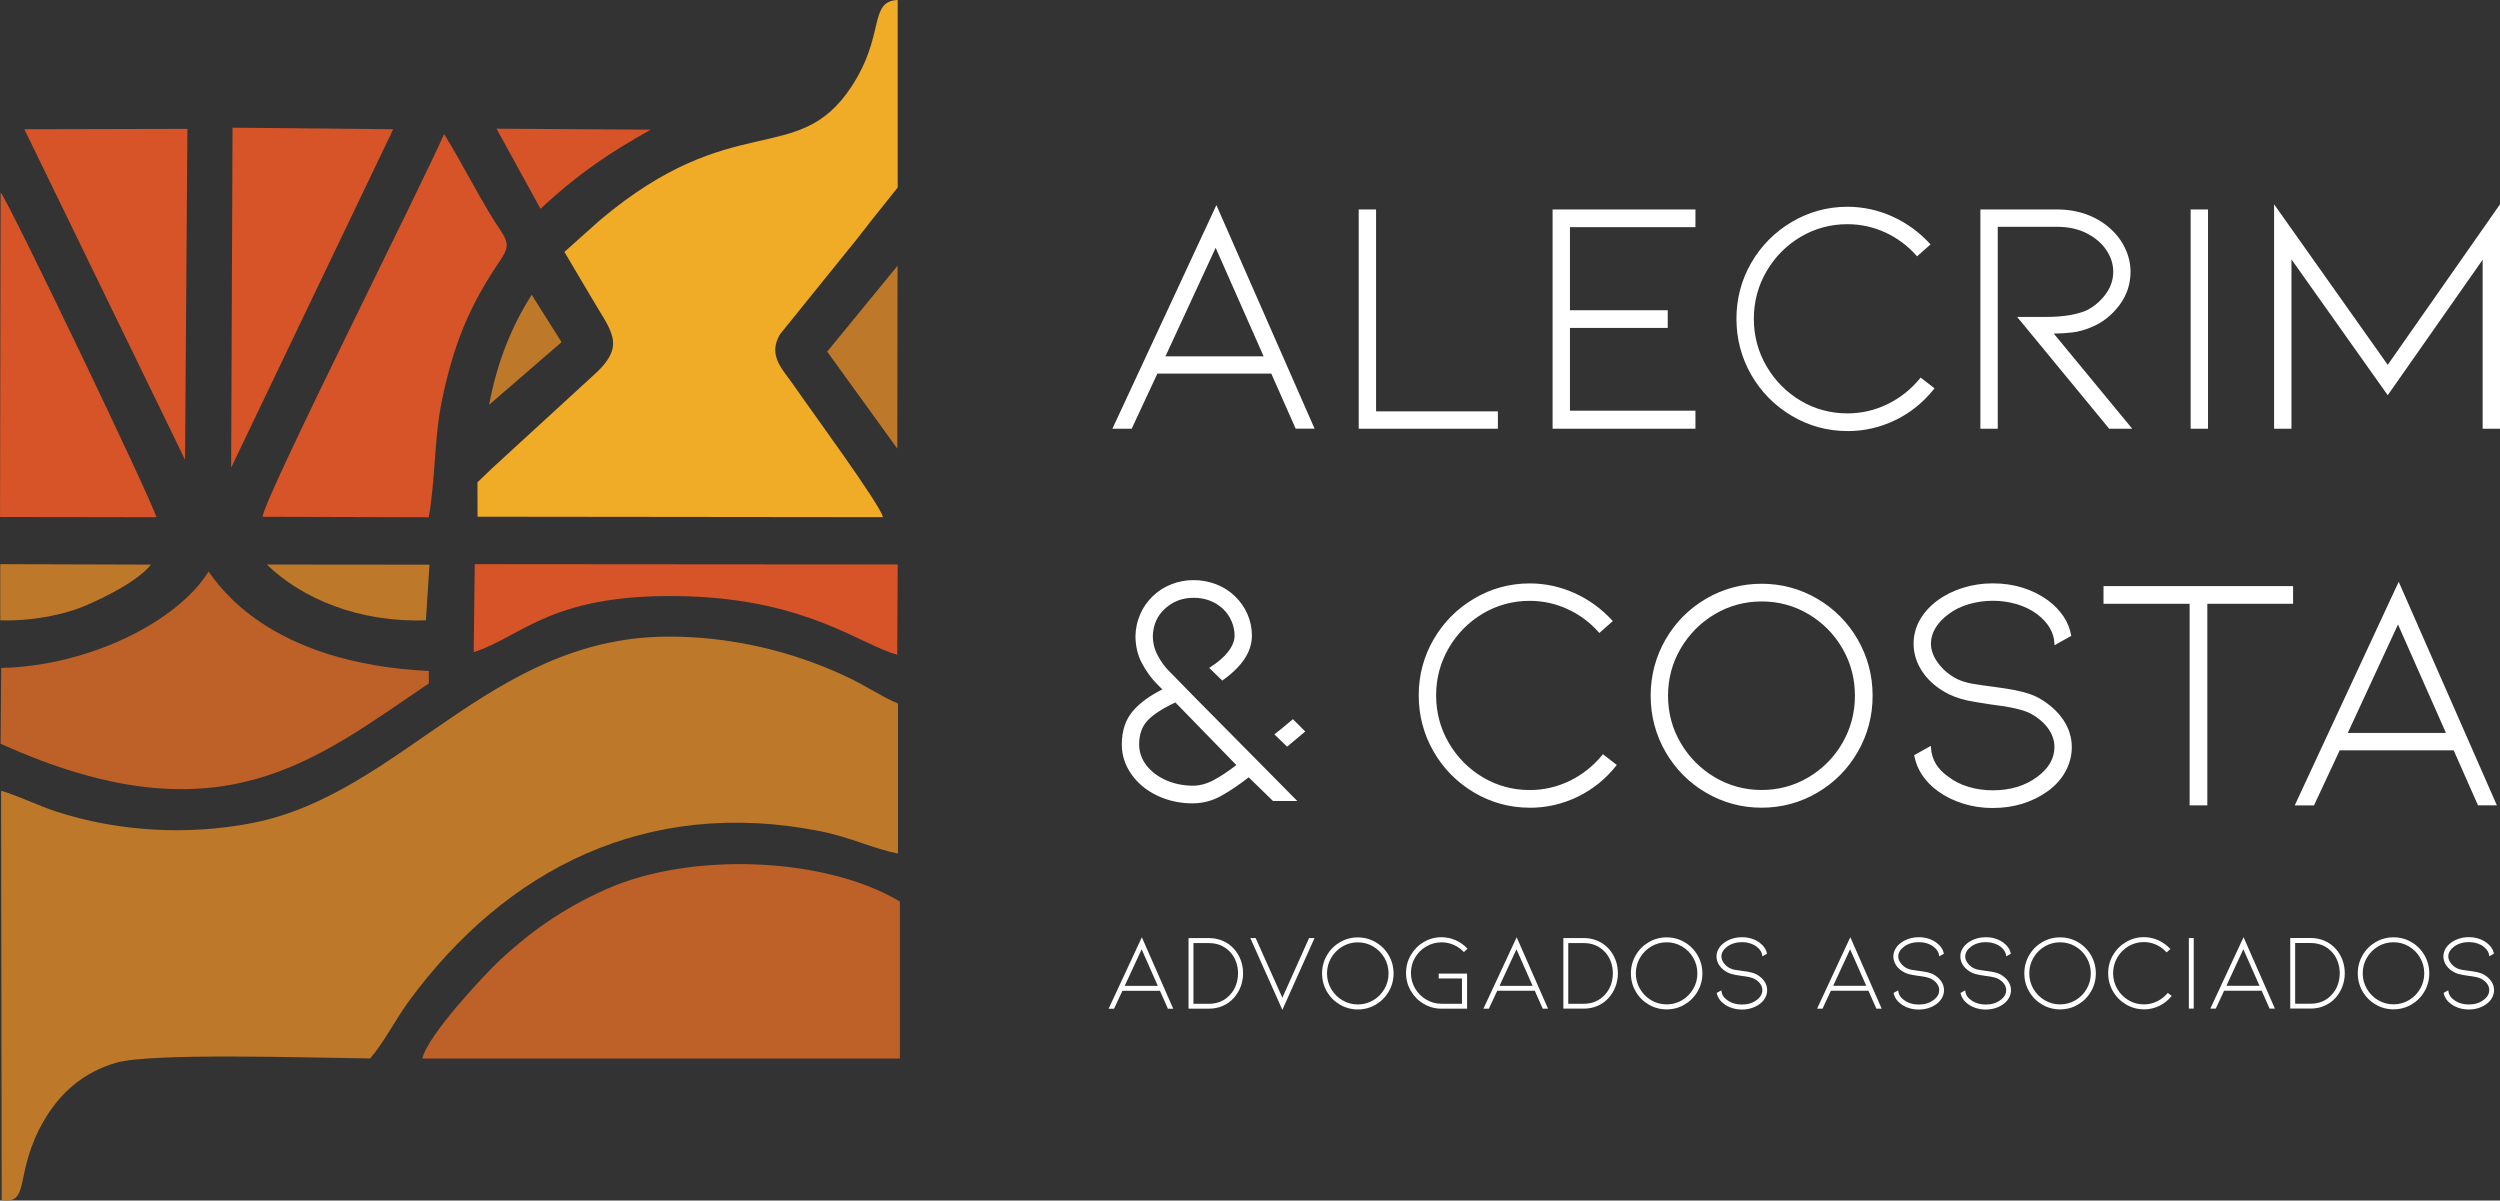 <svg xmlns="http://www.w3.org/2000/svg" id="Camada_2" data-name="Camada 2" viewBox="0 0 845.49 406.02"><rect x="0" y="0" width="845.49" height="406.02" fill="#333333" stroke="none"/><defs><style>      .cls-1, .cls-2 {        fill: #fff;      }      .cls-3 {        fill: #d65427;      }      .cls-3, .cls-4, .cls-5, .cls-6, .cls-2 {        fill-rule: evenodd;      }      .cls-4 {        fill: #bd6128;      }      .cls-5 {        fill: #bd782a;      }      .cls-6 {        fill: #f0ab27;      }    </style></defs><g id="Camada_1-2" data-name="Camada 1"><g><path class="cls-5" d="m.37,267.46l.2,138.42c9.99,1.53,3.9-9.26,14.5-27.24,5.18-8.79,12.95-16.05,24.45-19.29,11.9-3.29,63.85-1.67,85.64-1.38,4.37-4.9,8.75-13.39,12.96-19.15,33.03-45.17,80.8-69.22,139.08-57.75,10.31,2.03,18.09,5.96,26.49,7.6v-50.74c-5.36-2.25-10.2-5.6-16.38-8.59-18.92-9.15-40.86-14.31-62.5-14.03-59.33.78-89.44,53.17-139.36,63.01-21.84,4.3-45.61,2.95-66.58-3.9-6.05-1.98-13.47-5.63-18.5-6.97Z"></path><path class="cls-6" d="m161.5,174.75l137.11.15c-.81-4.15-24.89-36.88-30.17-44.59-3.63-5.29-8.99-10.03-4.61-17.3l22.59-27.98c4.66-5.63,7.09-9.09,10.93-13.77l6.24-7.84V0c-9.94.45-4.12,11.83-15.65,29.33-18.22,27.66-39.77,6.95-85.08,45.16l-11.98,10.7,8.46,14.31c7.24,12.65,13.11,17.03,1.13,27.64l-33.98,31.16-5.02,4.82.04,11.62Z"></path><path class="cls-4" d="m304.34,304.87c-25.52-15.16-70.59-16.77-98.94-4.31-15.15,6.66-26.53,15-36.41,24.21-4.93,4.6-24.42,25.39-26.16,33.22h161.51v-53.12Z"></path><path class="cls-4" d="m.41,225.9l-.21,25.63c74.16,33.47,106.25,5.58,144.83-20.4v-4.2c-54.63-2.67-71.19-29.33-74.5-33.62-10.46,16.85-40.26,31.89-70.12,32.59Z"></path><path class="cls-3" d="m88.79,174.77l56.21.16c2.3-12.89,1.81-26.68,4.43-39.35,3.95-19.1,9.26-32.13,19.81-47.61,4.1-6.02,1.74-7.05-2.63-14.16-5.8-9.44-10.58-19.04-16.42-28.48-7.64,17.54-60.5,122.32-61.39,129.42Z"></path><polygon class="cls-3" points="78.17 158.16 132.98 43.71 78.64 43.18 78.17 158.16"></polygon><polygon class="cls-3" points="62.58 155.49 63.38 43.58 8.24 43.71 62.58 155.49"></polygon><path class="cls-3" d="m0,174.84l52.87.08c-.63-3.9-49.81-106.59-52.66-109.85l-.2,109.77Z"></path><path class="cls-3" d="m160.21,220.56c16.61-5.31,26.35-20.36,72.46-18.88,40.65,1.3,58.53,16.49,70.77,19.72l.16-30.5-143.04-.11-.36,29.78Z"></path><polygon class="cls-5" points="279.75 118.92 303.47 151.72 303.54 89.89 279.75 118.92"></polygon><path class="cls-5" d="m144.03,209.78l1.23-18.81-55.03-.05c11.85,11.51,31.22,19.7,53.81,18.86Z"></path><path class="cls-5" d="m.1,209.79c10.63.33,21.66-1.81,29.56-5.29,6.92-3.04,17.12-8.18,21.4-13.55l-50.97-.16v19Z"></path><path class="cls-3" d="m182.8,70.62c13.46-12.52,23.63-19.05,37.25-26.77l-52.13-.33,14.88,27.1Z"></path><path class="cls-5" d="m165.42,136.9l24.5-21.19-10.1-16.01c-6.7,10.47-11.7,22.67-14.4,37.2Z"></path></g><g><path class="cls-2" d="m379.6,335.08l-2.83,6.06h-1.84l11.24-24.16,10.61,24.16h-1.8l-2.68-6.06h-12.7Zm6.5-14.03l-5.73,12.37h11.2l-5.47-12.37h0Zm22.73,20.08c1.69,0,3.26-.31,4.7-.94,1.44-.62,2.69-1.52,3.75-2.7,1-1.13,1.77-2.4,2.31-3.82.54-1.42.81-2.93.81-4.52s-.27-3.1-.81-4.52c-.54-1.42-1.31-2.68-2.31-3.78-1.05-1.15-2.3-2.04-3.75-2.66-1.44-.62-3.01-.94-4.7-.94h-6.87v23.87h6.87Zm-5.21-22.18h5.21c2.94,0,5.35,1.02,7.23,3.05.86.93,1.51,2.01,1.96,3.25.45,1.24.68,2.54.68,3.91s-.23,2.71-.68,3.95c-.45,1.24-1.11,2.32-1.96,3.25-1.86,2.08-4.27,3.12-7.23,3.12h-5.21v-20.52h0Zm30.07,18.47l9.03-20.16h1.84l-10.87,24.27-10.83-24.27h1.8l9.03,20.16h0Zm25.52,3.97c2.18,0,4.2-.54,6.06-1.63,1.86-1.09,3.33-2.57,4.41-4.44,1.08-1.87,1.62-3.91,1.62-6.11s-.54-4.24-1.62-6.11c-1.08-1.87-2.55-3.35-4.41-4.44-1.86-1.09-3.88-1.63-6.06-1.63s-4.2.54-6.06,1.63c-1.86,1.09-3.33,2.57-4.41,4.44-1.08,1.87-1.62,3.91-1.62,6.11s.54,4.24,1.62,6.11c1.08,1.87,2.55,3.35,4.41,4.44,1.86,1.09,3.88,1.63,6.06,1.63h0Zm0-22.69c1.88,0,3.62.47,5.21,1.41,1.59.94,2.85,2.22,3.78,3.82.93,1.6,1.4,3.36,1.4,5.27s-.46,3.67-1.4,5.27c-.93,1.6-2.19,2.88-3.78,3.82-1.59.94-3.33,1.41-5.21,1.41s-3.62-.47-5.21-1.41c-1.59-.94-2.86-2.22-3.8-3.82-.94-1.6-1.41-3.36-1.41-5.27s.47-3.67,1.41-5.27c.94-1.6,2.21-2.88,3.8-3.82,1.59-.94,3.33-1.41,5.21-1.41h0Zm36.94,10.57h-9.58v1.65h7.86v8.55h-6.9c-1.86,0-3.59-.47-5.18-1.41s-2.85-2.21-3.78-3.8c-.93-1.59-1.4-3.33-1.4-5.21s.46-3.62,1.4-5.2c.93-1.58,2.19-2.83,3.78-3.76,1.59-.93,3.32-1.4,5.18-1.4,1.42,0,2.79.29,4.11.86,1.32.58,2.47,1.39,3.45,2.44l1.21-1.14c-1.13-1.22-2.45-2.18-3.98-2.86s-3.13-1.03-4.79-1.03c-2.18,0-4.19.54-6.02,1.63-1.84,1.09-3.29,2.56-4.37,4.41-1.08,1.85-1.62,3.86-1.62,6.04s.54,4.23,1.62,6.08c1.08,1.85,2.53,3.31,4.37,4.39,1.84,1.08,3.84,1.62,6.02,1.62h8.63v-11.86h0Zm10.21,5.8l-2.83,6.06h-1.84l11.24-24.16,10.61,24.16h-1.8l-2.68-6.06h-12.7Zm6.5-14.03l-5.73,12.37h11.2l-5.47-12.37h0Zm22.73,20.08c1.69,0,3.26-.31,4.7-.94,1.44-.62,2.69-1.52,3.75-2.7,1-1.13,1.77-2.4,2.31-3.82.54-1.42.81-2.93.81-4.52s-.27-3.1-.81-4.52c-.54-1.42-1.31-2.68-2.31-3.78-1.05-1.15-2.3-2.04-3.75-2.66-1.44-.62-3.01-.94-4.7-.94h-6.87v23.87h6.87Zm-5.21-22.18h5.21c2.94,0,5.35,1.02,7.23,3.05.86.93,1.51,2.01,1.96,3.25.45,1.24.68,2.54.68,3.91s-.23,2.71-.68,3.95c-.45,1.24-1.11,2.32-1.96,3.25-1.86,2.08-4.27,3.12-7.23,3.12h-5.21v-20.52h0Zm33.27,22.43c2.18,0,4.2-.54,6.06-1.63,1.86-1.09,3.33-2.57,4.41-4.44,1.08-1.87,1.62-3.91,1.62-6.11s-.54-4.24-1.62-6.11c-1.08-1.87-2.55-3.35-4.41-4.44-1.86-1.09-3.88-1.63-6.06-1.63s-4.2.54-6.06,1.63c-1.86,1.09-3.33,2.57-4.41,4.44-1.08,1.87-1.62,3.91-1.62,6.11s.54,4.24,1.62,6.11c1.08,1.87,2.55,3.35,4.41,4.44,1.86,1.09,3.88,1.63,6.06,1.63h0Zm0-22.69c1.88,0,3.62.47,5.21,1.41,1.59.94,2.85,2.22,3.78,3.82.93,1.6,1.4,3.36,1.4,5.27s-.46,3.67-1.4,5.27c-.93,1.6-2.19,2.88-3.78,3.82-1.59.94-3.33,1.41-5.21,1.41s-3.62-.47-5.21-1.41c-1.59-.94-2.86-2.22-3.8-3.82-.94-1.6-1.41-3.36-1.41-5.27s.47-3.67,1.41-5.27c.94-1.6,2.21-2.88,3.8-3.82,1.59-.94,3.33-1.41,5.21-1.41h0Zm30.44,10.87c1.13.64,2,1.41,2.62,2.33.62.92.94,1.9.94,2.96,0,.91-.22,1.77-.66,2.59-.44.82-1.08,1.54-1.91,2.15-1.71,1.22-3.71,1.84-5.98,1.84-1.13,0-2.2-.16-3.23-.48-1.03-.32-1.95-.77-2.75-1.36-1.39-1.03-2.24-2.29-2.53-3.78l1.58-.88c.07,1.35.73,2.45,1.98,3.3.64.49,1.38.86,2.24,1.12.86.26,1.76.39,2.72.39,1.96,0,3.61-.5,4.96-1.51,1.3-.95,1.95-2.08,1.95-3.38,0-.76-.24-1.47-.72-2.13-.48-.66-1.14-1.22-2-1.69-.81-.42-2.25-.75-4.33-.99-.17-.02-.79-.12-1.85-.29-1.06-.17-1.98-.44-2.74-.81-1.2-.59-2.14-1.36-2.83-2.33-.69-.97-1.03-2.01-1.03-3.14,0-.91.23-1.76.68-2.55.45-.8,1.1-1.5,1.93-2.11.81-.59,1.73-1.04,2.75-1.36,1.03-.32,2.11-.48,3.23-.48,2.28,0,4.27.61,5.98,1.84,1.42,1.08,2.25,2.33,2.5,3.75l-1.58.88c-.02-.61-.2-1.2-.53-1.76-.33-.56-.8-1.08-1.41-1.54-.66-.49-1.42-.86-2.28-1.12-.86-.26-1.75-.39-2.68-.39s-1.83.13-2.7.39c-.87.26-1.62.63-2.26,1.12-.64.47-1.13.99-1.47,1.56-.34.58-.51,1.17-.51,1.78,0,.76.28,1.51.84,2.26.56.75,1.26,1.33,2.09,1.74.51.24,1.08.42,1.71.53.62.11,1.43.23,2.4.35.17.02.6.09,1.29.18.69.1,1.35.23,1.98.4.64.17,1.17.38,1.62.62h0Zm25.11,5.51l-2.83,6.06h-1.84l11.24-24.16,10.61,24.16h-1.8l-2.68-6.06h-12.7Zm6.5-14.03l-5.73,12.37h11.2l-5.47-12.37h0Zm28.2,8.52c1.13.64,2,1.41,2.62,2.33.62.92.94,1.9.94,2.96,0,.91-.22,1.77-.66,2.59-.44.82-1.08,1.54-1.91,2.15-1.71,1.22-3.71,1.84-5.98,1.84-1.13,0-2.2-.16-3.23-.48-1.03-.32-1.95-.77-2.75-1.36-1.39-1.03-2.24-2.29-2.53-3.78l1.58-.88c.07,1.35.73,2.45,1.98,3.3.64.49,1.38.86,2.24,1.12.86.26,1.76.39,2.72.39,1.96,0,3.61-.5,4.96-1.51,1.3-.95,1.95-2.08,1.95-3.38,0-.76-.24-1.47-.72-2.13-.48-.66-1.14-1.22-2-1.69-.81-.42-2.25-.75-4.33-.99-.17-.02-.79-.12-1.85-.29-1.06-.17-1.98-.44-2.74-.81-1.2-.59-2.14-1.36-2.83-2.33-.69-.97-1.03-2.01-1.03-3.14,0-.91.23-1.76.68-2.55.45-.8,1.1-1.5,1.93-2.11.81-.59,1.73-1.04,2.75-1.36,1.03-.32,2.11-.48,3.23-.48,2.28,0,4.27.61,5.98,1.84,1.42,1.08,2.25,2.33,2.5,3.75l-1.58.88c-.02-.61-.2-1.2-.53-1.76-.33-.56-.8-1.08-1.41-1.54-.66-.49-1.42-.86-2.28-1.12-.86-.26-1.75-.39-2.68-.39s-1.83.13-2.7.39c-.87.26-1.62.63-2.26,1.12-.64.47-1.13.99-1.47,1.56-.34.58-.51,1.17-.51,1.78,0,.76.28,1.51.84,2.26.56.75,1.26,1.33,2.09,1.74.51.24,1.08.42,1.71.53.62.11,1.43.23,2.4.35.17.02.6.09,1.29.18.69.1,1.35.23,1.98.4.64.17,1.17.38,1.62.62h0Zm22.65,0c1.13.64,2,1.41,2.62,2.33.62.92.94,1.9.94,2.96,0,.91-.22,1.77-.66,2.59-.44.82-1.08,1.54-1.91,2.15-1.71,1.22-3.71,1.84-5.98,1.84-1.13,0-2.2-.16-3.23-.48-1.03-.32-1.95-.77-2.75-1.36-1.39-1.03-2.24-2.29-2.53-3.78l1.58-.88c.07,1.35.73,2.45,1.98,3.3.64.49,1.38.86,2.24,1.12.86.26,1.76.39,2.72.39,1.96,0,3.61-.5,4.96-1.51,1.3-.95,1.95-2.08,1.95-3.38,0-.76-.24-1.47-.72-2.13-.48-.66-1.14-1.22-2-1.69-.81-.42-2.25-.75-4.33-.99-.17-.02-.79-.12-1.85-.29-1.06-.17-1.98-.44-2.74-.81-1.2-.59-2.14-1.36-2.83-2.33-.69-.97-1.03-2.01-1.03-3.14,0-.91.23-1.76.68-2.55.45-.8,1.1-1.5,1.93-2.11.81-.59,1.73-1.04,2.75-1.36,1.03-.32,2.11-.48,3.23-.48,2.28,0,4.27.61,5.98,1.84,1.42,1.08,2.25,2.33,2.5,3.75l-1.58.88c-.02-.61-.2-1.2-.53-1.76-.33-.56-.8-1.08-1.41-1.54-.66-.49-1.42-.86-2.28-1.12-.86-.26-1.75-.39-2.68-.39s-1.83.13-2.7.39c-.87.26-1.62.63-2.26,1.12-.64.47-1.13.99-1.47,1.56-.34.58-.51,1.17-.51,1.78,0,.76.28,1.51.84,2.26.56.75,1.26,1.33,2.09,1.74.51.24,1.08.42,1.71.53.62.11,1.43.23,2.4.35.17.02.6.09,1.29.18.69.1,1.35.23,1.98.4.64.17,1.17.38,1.62.62h0Zm20.16,11.82c2.18,0,4.2-.54,6.06-1.63,1.86-1.09,3.33-2.57,4.41-4.44,1.08-1.87,1.62-3.91,1.62-6.11s-.54-4.24-1.62-6.11-2.55-3.35-4.41-4.44c-1.86-1.09-3.88-1.63-6.06-1.63s-4.2.54-6.06,1.63c-1.86,1.09-3.33,2.57-4.41,4.44-1.08,1.87-1.62,3.91-1.62,6.11s.54,4.24,1.62,6.11c1.08,1.87,2.55,3.35,4.41,4.44,1.86,1.09,3.88,1.63,6.06,1.63h0Zm0-22.69c1.88,0,3.62.47,5.21,1.41,1.59.94,2.85,2.22,3.78,3.82.93,1.6,1.4,3.36,1.4,5.27s-.46,3.67-1.4,5.27c-.93,1.6-2.19,2.88-3.78,3.82-1.59.94-3.33,1.41-5.21,1.41s-3.62-.47-5.21-1.41c-1.59-.94-2.86-2.22-3.8-3.82-.94-1.6-1.41-3.36-1.41-5.27s.47-3.67,1.41-5.27c.94-1.6,2.21-2.88,3.8-3.82,1.59-.94,3.33-1.41,5.21-1.41h0Zm28.35,22.69c1.84,0,3.57-.4,5.21-1.19,1.64-.8,3.03-1.92,4.19-3.36l-1.32-1.03c-1,1.22-2.21,2.18-3.62,2.86-1.41.69-2.89,1.03-4.46,1.03-1.88,0-3.62-.47-5.21-1.41-1.59-.94-2.86-2.22-3.8-3.84-.94-1.62-1.41-3.38-1.41-5.29s.47-3.67,1.41-5.29c.94-1.62,2.21-2.89,3.8-3.84,1.59-.94,3.33-1.41,5.21-1.41,1.47,0,2.87.31,4.2.92,1.33.61,2.49,1.47,3.47,2.57l1.29-1.14c-1.17-1.27-2.54-2.26-4.09-2.96-1.55-.7-3.18-1.05-4.87-1.05-2.18,0-4.2.55-6.06,1.65-1.86,1.1-3.33,2.58-4.41,4.44-1.08,1.86-1.62,3.89-1.62,6.1s.54,4.24,1.62,6.11c1.08,1.87,2.55,3.36,4.41,4.46,1.86,1.1,3.88,1.65,6.06,1.65h0Zm16.85-.26v-23.87h-1.65v23.87h1.65Zm10.28-6.06l-2.83,6.06h-1.84l11.24-24.16,10.61,24.16h-1.8l-2.68-6.06h-12.7Zm6.5-14.03l-5.73,12.37h11.2l-5.47-12.37h0Zm22.73,20.08c1.69,0,3.26-.31,4.7-.94,1.44-.62,2.69-1.52,3.75-2.7,1-1.13,1.77-2.4,2.31-3.82.54-1.42.81-2.93.81-4.52s-.27-3.1-.81-4.52c-.54-1.42-1.31-2.68-2.31-3.78-1.05-1.15-2.3-2.04-3.75-2.66-1.44-.62-3.01-.94-4.7-.94h-6.87v23.87h6.87Zm-5.21-22.18h5.21c2.94,0,5.35,1.02,7.23,3.05.86.93,1.51,2.01,1.96,3.25.45,1.24.68,2.54.68,3.91s-.23,2.71-.68,3.95c-.45,1.24-1.11,2.32-1.96,3.25-1.86,2.08-4.27,3.12-7.23,3.12h-5.21v-20.52h0Zm33.27,22.43c2.18,0,4.2-.54,6.06-1.63,1.86-1.09,3.33-2.57,4.41-4.44,1.08-1.87,1.62-3.91,1.62-6.11s-.54-4.24-1.62-6.11c-1.08-1.87-2.55-3.35-4.41-4.44-1.86-1.09-3.88-1.63-6.06-1.63s-4.2.54-6.06,1.63c-1.86,1.09-3.33,2.57-4.41,4.44-1.08,1.87-1.62,3.91-1.62,6.11s.54,4.24,1.62,6.11c1.08,1.87,2.55,3.35,4.41,4.44,1.86,1.09,3.88,1.63,6.06,1.63h0Zm0-22.69c1.88,0,3.62.47,5.21,1.41,1.59.94,2.85,2.22,3.78,3.82.93,1.6,1.4,3.36,1.4,5.27s-.46,3.67-1.4,5.27c-.93,1.6-2.19,2.88-3.78,3.82-1.59.94-3.33,1.41-5.21,1.41s-3.62-.47-5.21-1.41c-1.59-.94-2.86-2.22-3.8-3.82-.94-1.6-1.41-3.36-1.41-5.27s.47-3.67,1.41-5.27c.94-1.6,2.21-2.88,3.8-3.82,1.59-.94,3.33-1.41,5.21-1.41h0Zm30.44,10.87c1.13.64,2,1.41,2.62,2.33.62.92.94,1.9.94,2.96,0,.91-.22,1.77-.66,2.59-.44.82-1.08,1.54-1.91,2.15-1.71,1.22-3.71,1.84-5.98,1.84-1.13,0-2.2-.16-3.23-.48-1.03-.32-1.95-.77-2.75-1.36-1.39-1.03-2.24-2.29-2.53-3.78l1.58-.88c.07,1.35.73,2.45,1.98,3.3.64.49,1.38.86,2.24,1.12.86.26,1.76.39,2.72.39,1.96,0,3.61-.5,4.96-1.51,1.3-.95,1.95-2.08,1.95-3.38,0-.76-.24-1.47-.72-2.13-.48-.66-1.14-1.22-2-1.69-.81-.42-2.25-.75-4.33-.99-.17-.02-.79-.12-1.85-.29-1.06-.17-1.98-.44-2.74-.81-1.2-.59-2.14-1.36-2.83-2.33-.69-.97-1.03-2.01-1.03-3.14,0-.91.23-1.76.68-2.55.45-.8,1.1-1.5,1.93-2.11.81-.59,1.73-1.04,2.75-1.36,1.03-.32,2.11-.48,3.23-.48,2.28,0,4.27.61,5.98,1.84,1.42,1.08,2.25,2.33,2.5,3.75l-1.58.88c-.02-.61-.2-1.2-.53-1.76-.33-.56-.8-1.08-1.41-1.54-.66-.49-1.42-.86-2.28-1.12-.86-.26-1.75-.39-2.68-.39s-1.83.13-2.7.39c-.87.26-1.62.63-2.26,1.12-.64.47-1.13.99-1.47,1.56-.34.58-.51,1.17-.51,1.78,0,.76.28,1.51.84,2.26.56.75,1.26,1.33,2.09,1.74.51.24,1.08.42,1.71.53.62.11,1.43.23,2.4.35.17.02.6.09,1.29.18.69.1,1.35.23,1.98.4.64.17,1.17.38,1.62.62Z"></path><path class="cls-1" d="m411.73,70.17l-.35-.8-34.91,75.06-.26.56h6.52l8.69-18.63h38.53l8.14,18.39.11.23h6.39l-32.87-74.82Zm-17.57,50.33l16.97-36.69,16.22,36.69h-33.2Z"></path><g><path class="cls-1" d="m459.9,144.59v-73.36h5.08v68.28h41.2v5.08h-46.27Z"></path><path class="cls-1" d="m506.57,144.99h-47.06v-74.15h5.87v68.28h41.2v5.87Zm-46.27-.79h45.48v-4.29h-41.2v-68.28h-4.29v72.57Z"></path></g><g><path class="cls-1" d="m525.48,144.59v-73.36h47.52v5.19h-42.44v28.89h33.07v5.19h-33.07v28.78h42.44v5.31h-47.52Z"></path><path class="cls-1" d="m573.39,144.99h-48.31v-74.15h48.31v5.98h-42.44v28.1h33.07v5.98h-33.07v27.99h42.44v6.1Zm-47.52-.79h46.72v-4.51h-42.44v-29.57h33.07v-4.4h-33.07v-29.68h42.44v-4.4h-46.72v72.57Z"></path></g><g><path class="cls-1" d="m624.79,145.39c-6.7,0-12.9-1.69-18.62-5.08-5.72-3.39-10.23-7.96-13.54-13.71-3.31-5.76-4.97-12.02-4.97-18.79s1.66-13.02,4.97-18.74c3.31-5.72,7.82-10.27,13.54-13.66,5.72-3.39,11.93-5.08,18.62-5.08,5.19,0,10.18,1.07,14.95,3.22,4.78,2.14,8.97,5.17,12.59,9.09l-3.95,3.5c-3.01-3.38-6.56-6.02-10.66-7.9-4.1-1.88-8.41-2.82-12.92-2.82-5.79,0-11.14,1.45-16.03,4.34-4.89,2.9-8.79,6.83-11.68,11.79-2.9,4.97-4.34,10.39-4.34,16.25s1.45,11.29,4.34,16.25c2.9,4.97,6.79,8.9,11.68,11.8,4.89,2.9,10.23,4.34,16.03,4.34,4.81,0,9.39-1.05,13.71-3.16,4.33-2.1,8.03-5.04,11.12-8.8l4.06,3.16c-3.54,4.44-7.83,7.88-12.87,10.33-5.04,2.44-10.38,3.67-16.03,3.67Z"></path><path class="cls-1" d="m624.79,145.78c-6.74,0-13.07-1.73-18.82-5.14-5.75-3.41-10.36-8.07-13.69-13.85-3.33-5.79-5.02-12.18-5.02-18.99s1.69-13.18,5.02-18.93c3.33-5.75,7.94-10.4,13.69-13.8,5.75-3.41,12.09-5.14,18.82-5.14,5.22,0,10.31,1.09,15.11,3.25,4.81,2.16,9.09,5.25,12.72,9.18l.28.3-4.55,4.03-.26-.29c-2.96-3.33-6.5-5.95-10.53-7.8-4.04-1.85-8.33-2.78-12.76-2.78-5.7,0-11.02,1.44-15.83,4.29-4.81,2.85-8.69,6.77-11.54,11.65-2.85,4.88-4.29,10.28-4.29,16.05s1.44,11.17,4.29,16.05c2.85,4.88,6.73,8.8,11.54,11.66,4.81,2.85,10.13,4.29,15.83,4.29,4.73,0,9.29-1.05,13.54-3.12,4.25-2.07,7.94-4.99,10.98-8.7l.24-.3,4.68,3.64-.25.32c-3.56,4.47-7.93,7.98-13,10.44-5.07,2.46-10.52,3.71-16.2,3.71Zm0-75.06c-6.59,0-12.79,1.69-18.42,5.02-5.63,3.33-10.14,7.88-13.4,13.51-3.26,5.63-4.91,11.87-4.91,18.54s1.65,12.92,4.91,18.59c3.26,5.67,7.77,10.23,13.4,13.57,5.63,3.33,11.83,5.02,18.42,5.02,5.56,0,10.89-1.22,15.85-3.63,4.85-2.35,9.04-5.68,12.48-9.91l-3.45-2.68c-3.07,3.66-6.76,6.55-11,8.61-4.36,2.12-9.04,3.2-13.89,3.2-5.84,0-11.3-1.48-16.23-4.4-4.93-2.92-8.91-6.93-11.82-11.94-2.92-5-4.4-10.53-4.4-16.45s1.48-11.45,4.4-16.46c2.92-5,6.9-9.02,11.82-11.93,4.93-2.92,10.39-4.4,16.23-4.4,4.55,0,8.95.96,13.09,2.86,4.01,1.84,7.55,4.43,10.53,7.7l3.36-2.97c-3.5-3.71-7.6-6.64-12.18-8.7-4.71-2.11-9.68-3.18-14.79-3.18Z"></path></g><g><path class="cls-1" d="m713.5,144.59l-30.47-37.02h9.03c5.57,0,10.08-.71,13.54-2.14,2.56-1.2,4.78-3.03,6.66-5.48,1.88-2.44,2.82-5.13,2.82-8.07,0-2.63-.79-5.14-2.37-7.51-1.58-2.37-3.84-4.3-6.77-5.81-2.93-1.5-6.32-2.26-10.16-2.26h-20.54v68.28h-5.08v-73.36h25.62c3.46,0,6.7.55,9.71,1.64,3.01,1.09,5.64,2.65,7.9,4.68,2.18,1.96,3.85,4.17,5.02,6.66,1.17,2.48,1.75,5.04,1.75,7.67,0,4.14-1.24,7.84-3.72,11.12-2.48,3.27-5.42,5.62-8.8,7.05-2.33,1.05-4.61,1.71-6.83,1.97-2.22.27-4.57.4-7.05.4l26.52,32.17h-6.77Z"></path><path class="cls-1" d="m721.11,144.99h-7.8l-.12-.15-31-37.66h9.87c5.49,0,10-.71,13.39-2.11,2.47-1.17,4.66-2.97,6.5-5.35,1.82-2.36,2.74-5,2.74-7.83,0-2.54-.78-4.99-2.31-7.29-1.53-2.3-3.76-4.21-6.62-5.68-2.87-1.47-6.22-2.21-9.98-2.21h-20.15v68.28h-5.87v-74.15h26.01c3.49,0,6.8.56,9.84,1.66s5.74,2.7,8.03,4.76c2.21,1.98,3.93,4.26,5.11,6.79,1.18,2.52,1.79,5.16,1.79,7.84,0,4.21-1.28,8.03-3.8,11.36-2.52,3.32-5.53,5.73-8.96,7.18-2.35,1.06-4.69,1.74-6.93,2-1.96.23-4.07.37-6.27.39l26.53,32.17Zm-7.43-.79h5.75l-26.52-32.17h.84c2.47,0,4.83-.13,7.01-.39,2.17-.26,4.43-.91,6.71-1.94,3.31-1.39,6.22-3.73,8.65-6.93,2.42-3.19,3.64-6.85,3.64-10.88,0-2.56-.57-5.09-1.71-7.51-1.14-2.43-2.8-4.62-4.93-6.53-2.21-1.99-4.83-3.54-7.77-4.61-2.95-1.07-6.17-1.61-9.57-1.61h-25.22v72.57h4.29v-68.28h20.94c3.88,0,7.36.77,10.34,2.3,2.99,1.53,5.31,3.53,6.92,5.95,1.62,2.43,2.44,5.02,2.44,7.73,0,3.01-.98,5.8-2.9,8.31-1.91,2.49-4.2,4.37-6.8,5.59-3.51,1.45-8.11,2.18-13.71,2.18h-8.19l29.82,36.23Z"></path></g><g><path class="cls-1" d="m741.27,144.59v-73.36h5.08v73.36h-5.08Z"></path><path class="cls-1" d="m746.74,144.99h-5.87v-74.15h5.87v74.15Zm-5.08-.79h4.29v-72.57h-4.29v72.57Z"></path></g><g><path class="cls-1" d="m840.02,144.59v-58.01l-32.5,46.38-32.96-46.5v58.12h-5.08v-74.26l38.03,53.72,37.58-53.72v74.26h-5.08Z"></path><path class="cls-1" d="m845.49,144.99h-5.87v-57.15l-32.1,45.82-32.56-45.94v57.28h-5.87v-75.9l38.43,54.28,37.98-54.29v75.91Zm-5.08-.79h4.29v-72.61l-37.18,53.15-.32-.46-37.32-52.71v72.63h4.29v-58.97l.72,1.01,32.63,46.04,32.9-46.95v58.87Z"></path></g><g><g><path class="cls-1" d="m517.34,272.76c-6.7,0-12.9-1.69-18.62-5.08-5.72-3.39-10.23-7.96-13.54-13.71-3.31-5.76-4.97-12.02-4.97-18.79s1.66-13.02,4.97-18.74c3.31-5.72,7.82-10.27,13.54-13.66,5.72-3.39,11.93-5.08,18.62-5.08,5.19,0,10.18,1.07,14.95,3.22s8.97,5.17,12.59,9.09l-3.95,3.5c-3.01-3.38-6.56-6.02-10.66-7.9-4.1-1.88-8.41-2.82-12.92-2.82-5.79,0-11.14,1.45-16.03,4.34-4.89,2.9-8.79,6.83-11.68,11.79-2.9,4.97-4.34,10.39-4.34,16.25s1.45,11.29,4.34,16.25c2.9,4.97,6.79,8.9,11.68,11.8,4.89,2.9,10.23,4.34,16.03,4.34,4.81,0,9.39-1.05,13.71-3.16,4.33-2.1,8.03-5.04,11.12-8.8l4.06,3.16c-3.54,4.44-7.83,7.88-12.87,10.33s-10.38,3.67-16.03,3.67Z"></path><path class="cls-1" d="m517.34,273.16c-6.74,0-13.07-1.73-18.82-5.14-5.75-3.41-10.36-8.07-13.69-13.85-3.33-5.79-5.02-12.18-5.02-18.99s1.69-13.18,5.02-18.93c3.33-5.75,7.94-10.4,13.69-13.8,5.75-3.41,12.09-5.14,18.82-5.14,5.22,0,10.31,1.09,15.11,3.25,4.81,2.16,9.09,5.25,12.72,9.18l.28.3-4.55,4.03-.26-.29c-2.96-3.33-6.5-5.95-10.53-7.8-4.04-1.85-8.33-2.78-12.76-2.78-5.7,0-11.02,1.44-15.83,4.29-4.81,2.85-8.69,6.77-11.54,11.65-2.85,4.88-4.29,10.28-4.29,16.05s1.44,11.17,4.29,16.05c2.85,4.88,6.73,8.8,11.54,11.66,4.81,2.85,10.13,4.29,15.83,4.29,4.73,0,9.29-1.05,13.54-3.12,4.25-2.07,7.94-4.99,10.98-8.7l.24-.3,4.68,3.64-.25.32c-3.56,4.47-7.93,7.98-13,10.44-5.07,2.46-10.52,3.71-16.2,3.71Zm0-75.06c-6.59,0-12.79,1.69-18.42,5.02-5.63,3.33-10.14,7.88-13.4,13.51-3.26,5.63-4.91,11.87-4.91,18.54s1.65,12.92,4.91,18.59c3.26,5.67,7.77,10.23,13.4,13.57,5.63,3.33,11.83,5.02,18.42,5.02,5.56,0,10.89-1.22,15.85-3.63,4.85-2.35,9.04-5.68,12.48-9.91l-3.45-2.68c-3.07,3.66-6.76,6.55-11,8.61-4.36,2.12-9.04,3.2-13.89,3.2-5.84,0-11.3-1.48-16.23-4.4s-8.91-6.93-11.82-11.94c-2.92-5-4.4-10.53-4.4-16.45s1.48-11.45,4.4-16.46c2.92-5,6.9-9.02,11.82-11.93,4.93-2.92,10.39-4.4,16.23-4.4,4.55,0,8.95.96,13.09,2.86,4.01,1.84,7.55,4.43,10.53,7.7l3.36-2.97c-3.5-3.71-7.6-6.64-12.18-8.7-4.71-2.11-9.68-3.18-14.79-3.18Z"></path></g><g><path class="cls-1" d="m595.78,272.76c-6.7,0-12.9-1.67-18.62-5.02-5.72-3.35-10.23-7.9-13.54-13.66-3.31-5.75-4.97-12.02-4.97-18.79s1.66-13.03,4.97-18.79c3.31-5.75,7.82-10.31,13.54-13.66,5.72-3.35,11.93-5.02,18.62-5.02s12.9,1.67,18.62,5.02c5.72,3.35,10.23,7.9,13.54,13.66,3.31,5.76,4.97,12.02,4.97,18.79s-1.66,13.04-4.97,18.79c-3.31,5.76-7.82,10.31-13.54,13.66-5.72,3.35-11.93,5.02-18.62,5.02Zm0-69.75c-5.79,0-11.14,1.45-16.03,4.34-4.89,2.9-8.79,6.81-11.68,11.74-2.9,4.93-4.34,10.33-4.34,16.2s1.45,11.27,4.34,16.2c2.9,4.93,6.79,8.84,11.68,11.74,4.89,2.9,10.23,4.34,16.03,4.34s11.13-1.45,16.03-4.34c4.89-2.9,8.77-6.81,11.63-11.74,2.86-4.93,4.29-10.33,4.29-16.2s-1.43-11.27-4.29-16.2c-2.86-4.93-6.73-8.84-11.63-11.74-4.89-2.9-10.23-4.34-16.03-4.34Z"></path><path class="cls-1" d="m595.78,273.16c-6.74,0-13.07-1.71-18.82-5.08-5.75-3.37-10.36-8.01-13.69-13.8-3.33-5.79-5.02-12.18-5.02-18.99s1.69-13.2,5.02-18.99c3.33-5.79,7.94-10.43,13.69-13.8,5.75-3.37,12.09-5.08,18.82-5.08s13.07,1.71,18.82,5.08c5.75,3.37,10.35,8.01,13.69,13.8,3.33,5.79,5.02,12.18,5.02,18.99s-1.69,13.2-5.02,18.99c-3.33,5.79-7.94,10.44-13.69,13.8-5.75,3.37-12.09,5.08-18.82,5.08Zm0-74.94c-6.59,0-12.79,1.67-18.42,4.97-5.63,3.3-10.14,7.85-13.4,13.51-3.26,5.67-4.91,11.93-4.91,18.59s1.65,12.93,4.91,18.59c3.26,5.67,7.77,10.22,13.4,13.51,5.63,3.3,11.83,4.97,18.42,4.97s12.79-1.67,18.42-4.97c5.63-3.29,10.14-7.84,13.4-13.51,3.26-5.67,4.91-11.93,4.91-18.59s-1.65-12.92-4.91-18.59c-3.26-5.67-7.77-10.22-13.4-13.51-5.63-3.29-11.83-4.97-18.42-4.97Zm0,69.75c-5.84,0-11.3-1.48-16.23-4.4s-8.91-6.92-11.82-11.88c-2.92-4.96-4.4-10.48-4.4-16.4s1.48-11.43,4.4-16.4c2.91-4.96,6.89-8.96,11.82-11.88,4.93-2.92,10.39-4.4,16.23-4.4s11.29,1.48,16.23,4.4c4.93,2.92,8.89,6.92,11.77,11.88,2.88,4.97,4.34,10.49,4.34,16.39s-1.46,11.43-4.34,16.39c-2.88,4.96-6.84,8.96-11.77,11.88-4.93,2.92-10.39,4.4-16.23,4.4Zm0-64.56c-5.7,0-11.02,1.44-15.83,4.29-4.81,2.85-8.69,6.75-11.54,11.6-2.85,4.84-4.29,10.22-4.29,15.99s1.44,11.16,4.29,15.99c2.85,4.85,6.73,8.75,11.54,11.6,4.81,2.85,10.13,4.29,15.83,4.29s11.02-1.44,15.83-4.29c4.81-2.85,8.67-6.75,11.48-11.6,2.81-4.85,4.24-10.23,4.24-16s-1.42-11.15-4.24-16c-2.81-4.84-6.67-8.75-11.48-11.59-4.81-2.85-10.13-4.29-15.83-4.29Z"></path></g><g><path class="cls-1" d="m697.4,243.59c1.92,2.82,2.88,5.85,2.88,9.09,0,2.78-.68,5.44-2.03,7.96-1.35,2.52-3.31,4.72-5.87,6.6-5.27,3.76-11.4,5.64-18.4,5.64-3.46,0-6.77-.49-9.93-1.47-3.16-.98-5.98-2.37-8.46-4.17-4.29-3.16-6.89-7.03-7.79-11.63l4.85-2.71c.23,4.14,2.26,7.52,6.1,10.16,1.95,1.5,4.25,2.65,6.88,3.44,2.63.79,5.42,1.18,8.35,1.18,6.02,0,11.1-1.54,15.24-4.63,3.99-2.94,5.98-6.39,5.98-10.38,0-2.33-.73-4.51-2.2-6.55-1.47-2.03-3.52-3.76-6.15-5.19-2.48-1.28-6.93-2.29-13.32-3.05-.53-.07-2.43-.37-5.7-.9-3.28-.53-6.08-1.35-8.41-2.48-3.69-1.81-6.59-4.19-8.69-7.17-2.1-2.97-3.16-6.19-3.16-9.65,0-2.78.7-5.4,2.09-7.85,1.39-2.44,3.37-4.61,5.92-6.49,2.48-1.8,5.31-3.2,8.46-4.17,3.16-.98,6.47-1.47,9.93-1.47,7,0,13.13,1.88,18.4,5.64,4.36,3.31,6.92,7.15,7.68,11.51l-4.85,2.71c-.07-1.88-.62-3.68-1.63-5.42-1.02-1.73-2.47-3.31-4.34-4.74-2.03-1.5-4.37-2.65-7-3.44-2.63-.79-5.38-1.18-8.24-1.18s-5.62.4-8.29,1.18c-2.67.79-4.99,1.94-6.94,3.44-1.96,1.43-3.46,3.03-4.51,4.8-1.06,1.77-1.58,3.59-1.58,5.48,0,2.33.87,4.64,2.6,6.94s3.88,4.08,6.43,5.36c1.58.75,3.33,1.3,5.25,1.63,1.92.34,4.39.7,7.39,1.07.53.08,1.84.27,3.95.57,2.1.3,4.14.72,6.09,1.24s3.61,1.17,4.97,1.92c3.46,1.96,6.15,4.35,8.07,7.17Z"></path><path class="cls-1" d="m673.99,273.27c-3.49,0-6.87-.5-10.05-1.49-3.19-.98-6.07-2.41-8.58-4.23-4.35-3.21-7.03-7.2-7.94-11.87l-.06-.28,5.66-3.16.03.63c.22,3.99,2.21,7.31,5.92,9.85,1.92,1.48,4.19,2.62,6.77,3.39,2.59.78,5.36,1.17,8.24,1.17,5.9,0,10.95-1.53,15-4.55,3.86-2.84,5.82-6.23,5.82-10.06,0-2.24-.71-4.36-2.13-6.32-1.42-1.97-3.45-3.68-6.02-5.08-2.43-1.25-6.86-2.26-13.18-3-.54-.07-2.44-.37-5.71-.91-3.3-.53-6.16-1.38-8.52-2.52-3.74-1.83-6.71-4.28-8.84-7.3-2.14-3.03-3.23-6.35-3.23-9.88,0-2.84.72-5.55,2.14-8.04,1.41-2.48,3.44-4.71,6.03-6.61,2.5-1.82,5.39-3.24,8.58-4.23,3.19-.99,6.57-1.49,10.05-1.49,7.05,0,13.32,1.92,18.62,5.72,4.43,3.37,7.07,7.32,7.84,11.77l.05.28-5.66,3.16-.02-.64c-.07-1.8-.6-3.56-1.58-5.23-.99-1.67-2.41-3.23-4.25-4.63-1.98-1.46-4.29-2.61-6.87-3.38-5.18-1.55-11.06-1.55-16.31,0-2.62.77-4.91,1.91-6.81,3.37-1.91,1.4-3.4,2.97-4.42,4.68-1.01,1.7-1.53,3.47-1.53,5.28,0,2.23.85,4.49,2.52,6.7,1.68,2.23,3.8,4,6.29,5.25,1.54.73,3.27,1.27,5.14,1.6,1.92.34,4.4.7,7.38,1.07.53.08,1.85.27,3.96.57,2.09.3,4.16.72,6.14,1.25,1.98.53,3.68,1.19,5.06,1.95,3.5,1.98,6.26,4.44,8.2,7.29h0c1.96,2.88,2.95,6.01,2.95,9.31,0,2.84-.7,5.58-2.08,8.15-1.38,2.56-3.39,4.83-5.98,6.73-5.31,3.8-11.58,5.72-18.63,5.72Zm-25.74-17.46c.93,4.35,3.48,8.08,7.58,11.1,2.44,1.77,5.24,3.16,8.35,4.12,3.11.96,6.41,1.45,9.81,1.45,6.89,0,13-1.87,18.17-5.57,2.49-1.83,4.43-4.01,5.75-6.47,1.32-2.45,1.99-5.06,1.99-7.77,0-3.14-.95-6.12-2.81-8.86h0c-1.87-2.75-4.54-5.13-7.94-7.05-1.32-.73-2.96-1.36-4.87-1.88-1.95-.53-3.99-.94-6.05-1.23-2.11-.3-3.43-.49-3.95-.57-2.98-.37-5.47-.73-7.4-1.08-1.94-.34-3.74-.9-5.35-1.67-2.61-1.31-4.82-3.15-6.58-5.48-1.78-2.35-2.68-4.77-2.68-7.18,0-1.95.55-3.86,1.64-5.68,1.08-1.8,2.63-3.46,4.62-4.91,1.97-1.52,4.35-2.7,7.06-3.5,5.4-1.59,11.44-1.59,16.76,0,2.67.8,5.06,1.98,7.12,3.5,1.92,1.46,3.41,3.09,4.45,4.86.93,1.59,1.48,3.26,1.65,4.97l4.06-2.27c-.79-4.13-3.31-7.83-7.48-10.99-5.17-3.69-11.28-5.56-18.16-5.56-3.4,0-6.7.49-9.81,1.45-3.11.96-5.92,2.35-8.35,4.12-2.5,1.84-4.46,3.98-5.81,6.36-1.35,2.38-2.04,4.95-2.04,7.65,0,3.36,1.04,6.53,3.08,9.42,2.06,2.9,4.93,5.27,8.54,7.04,2.29,1.11,5.08,1.93,8.3,2.45,3.27.53,5.16.83,5.69.9,6.4.75,10.93,1.8,13.44,3.09,2.68,1.46,4.79,3.24,6.29,5.31,1.51,2.09,2.27,4.37,2.27,6.78,0,4.1-2.07,7.7-6.14,10.7-4.19,3.12-9.4,4.7-15.47,4.7-2.96,0-5.81-.4-8.47-1.2-2.67-.8-5.03-1.98-7.01-3.51-3.72-2.55-5.81-5.85-6.2-9.82l-4.06,2.27Z"></path></g><g><path class="cls-1" d="m775.11,198.61v5.19h-29v68.17h-5.19v-68.17h-29.12v-5.19h63.32Z"></path><path class="cls-1" d="m746.5,272.37h-5.98v-68.17h-29.12v-5.98h64.11v5.98h-29v68.17Zm-5.19-.79h4.4v-68.17h29v-4.4h-62.52v4.4h29.12v68.17Z"></path></g><g><path class="cls-1" d="m791.02,253.35l-8.69,18.62h-5.64l34.54-74.26,32.62,74.26h-5.53l-8.24-18.62h-39.05Zm19.98-43.11l-17.61,38.03h34.43l-16.82-38.03Z"></path><path class="cls-1" d="m844.45,272.37h-6.39l-.11-.23-8.13-18.39h-38.54l-8.69,18.62h-6.52l.26-.56,34.9-75.06.35.8,32.86,74.82Zm-5.88-.79h4.67l-32.02-72.91-33.91,72.91h4.77l8.69-18.62h39.56l.11.23,8.13,18.39Zm-10.14-22.91h-35.65l18.24-39.39,17.42,39.39Zm-34.42-.79h33.2l-16.22-36.68-16.98,36.68Z"></path></g></g><g><path class="cls-1" d="m416.8,249.3c9.71,9.78,16.7,16.85,20.99,21.22h-7.11l-8.35-8.13c-3.46,2.71-6.66,4.87-9.59,6.49-2.94,1.62-6.02,2.43-9.26,2.43-4.36,0-8.35-.87-11.96-2.6-3.61-1.73-6.47-4.1-8.58-7.11-2.11-3.01-3.16-6.28-3.16-9.82,0-4.51,1.21-8.18,3.61-11s5.87-5.32,10.38-7.5l-2.14-2.14c-1.88-1.88-3.55-4.18-5.02-6.89-1.47-2.71-2.2-5.79-2.2-9.26.07-2.48.6-4.85,1.58-7.11.98-2.26,2.37-4.25,4.18-5.98,1.8-1.73,3.87-3.05,6.21-3.95s4.78-1.35,7.34-1.35,5.02.45,7.39,1.35,4.46,2.22,6.26,3.95c1.81,1.73,3.2,3.73,4.18,5.98.98,2.26,1.47,4.63,1.47,7.11,0,3.69-1.58,7.18-4.74,10.5-1.43,1.5-3.05,2.9-4.85,4.17l-3.84-3.72c2.63-1.66,4.68-3.44,6.15-5.36,1.47-1.92,2.2-3.78,2.2-5.59s-.36-3.42-1.07-5.08c-.72-1.65-1.71-3.08-2.99-4.29-2.78-2.56-6.17-3.84-10.16-3.84s-7.26,1.28-10.04,3.84c-2.64,2.41-4.03,5.53-4.18,9.37,0,2.48.57,4.78,1.69,6.89s2.33,3.8,3.61,5.08c4.97,5.12,12.3,12.57,22.01,22.35Zm-5.98,14.78c2.48-1.35,5.12-3.12,7.9-5.3l-21.11-21.67c-4.44,2.03-7.67,4.1-9.71,6.21-2.03,2.11-3.05,4.93-3.05,8.46,0,2.64.83,5.04,2.48,7.22,1.66,2.18,3.91,3.91,6.77,5.19,2.86,1.28,5.98,1.92,9.37,1.92,2.41,0,4.85-.68,7.34-2.03Zm30.02-16.7l-5.53,4.63-3.72-3.61,2.14-1.69,3.5-2.94,3.61,3.61Z"></path><path class="cls-1" d="m403.48,271.7c-4.4,0-8.48-.89-12.13-2.64-3.66-1.75-6.6-4.19-8.73-7.24-2.14-3.06-3.23-6.44-3.23-10.05,0-4.59,1.25-8.38,3.71-11.26,2.34-2.74,5.71-5.22,10.01-7.36l-1.76-1.75c-1.89-1.9-3.61-4.24-5.09-6.98-1.49-2.75-2.25-5.93-2.25-9.44.07-2.53.62-4.97,1.61-7.27.99-2.29,2.43-4.34,4.26-6.11,1.84-1.76,3.97-3.12,6.34-4.03,4.73-1.84,10.2-1.83,15.01,0,2.4.92,4.55,2.27,6.4,4.04,1.83,1.76,3.27,3.81,4.26,6.11,1,2.3,1.5,4.75,1.5,7.27,0,3.77-1.63,7.39-4.85,10.77-1.44,1.52-3.1,2.94-4.91,4.22l-.27.19-4.43-4.3.43-.27c2.58-1.63,4.62-3.4,6.05-5.27,1.41-1.84,2.12-3.64,2.12-5.35s-.35-3.32-1.04-4.92c-.69-1.6-1.67-3-2.9-4.16-2.69-2.47-6.02-3.73-9.89-3.73s-7.08,1.25-9.77,3.73c-2.54,2.32-3.91,5.38-4.05,9.09,0,2.39.55,4.64,1.65,6.68,1.1,2.06,2.3,3.74,3.54,4.98,4.99,5.15,12.39,12.66,22.01,22.35,9.31,9.39,16.57,16.72,20.99,21.22l.66.67h-8.21l-8.22-8c-3.37,2.61-6.52,4.74-9.37,6.31-2.98,1.64-6.16,2.48-9.45,2.48Zm.23-74.72c-2.5,0-4.92.44-7.19,1.33-2.27.88-4.31,2.18-6.07,3.87-1.76,1.69-3.14,3.66-4.09,5.86-.95,2.21-1.47,4.55-1.55,6.97,0,3.37.72,6.42,2.15,9.05,1.45,2.67,3.11,4.95,4.95,6.79l2.54,2.54-.5.24c-4.45,2.15-7.9,4.64-10.26,7.4-2.33,2.73-3.52,6.35-3.52,10.75,0,3.44,1.04,6.67,3.09,9.6,2.05,2.94,4.89,5.28,8.42,6.98,3.54,1.7,7.51,2.56,11.79,2.56,3.15,0,6.2-.8,9.06-2.38,2.9-1.59,6.11-3.77,9.54-6.46l.27-.21,8.49,8.26h6.01c-4.47-4.54-11.47-11.61-20.33-20.54-9.62-9.69-17.02-17.21-22.01-22.35-1.3-1.29-2.54-3.03-3.68-5.17-1.16-2.16-1.74-4.54-1.74-7.07.15-3.95,1.6-7.19,4.31-9.66,2.84-2.61,6.31-3.94,10.31-3.94s7.58,1.33,10.43,3.94c1.31,1.23,2.35,2.72,3.08,4.42s1.11,3.46,1.11,5.24c0,1.89-.77,3.85-2.28,5.83-1.41,1.84-3.37,3.58-5.83,5.19l3.24,3.15c1.67-1.21,3.2-2.53,4.53-3.93,3.07-3.22,4.63-6.67,4.63-10.23,0-2.41-.48-4.75-1.43-6.95-.95-2.2-2.33-4.17-4.09-5.86-1.76-1.68-3.82-2.99-6.13-3.86-2.31-.88-4.75-1.33-7.25-1.33Zm-.23,69.52c-3.43,0-6.63-.66-9.53-1.95-2.91-1.3-5.24-3.09-6.93-5.32-1.7-2.24-2.56-4.75-2.56-7.46,0-3.62,1.06-6.56,3.16-8.74,2.06-2.14,5.37-4.25,9.83-6.29l.25-.12.19.2,21.41,21.99-.35.27c-2.79,2.18-5.47,3.98-7.96,5.34-2.53,1.38-5.06,2.08-7.52,2.08Zm-5.96-28.93c-4.24,1.96-7.38,3.98-9.33,6.01-1.95,2.02-2.94,4.78-2.94,8.19,0,2.53.81,4.88,2.4,6.99,1.61,2.12,3.83,3.82,6.62,5.07,2.79,1.25,5.89,1.89,9.21,1.89,2.33,0,4.73-.67,7.15-1.98h0c2.35-1.28,4.87-2.96,7.5-5l-20.61-21.16Zm37.77,14.95l-4.3-4.17,2.5-1.97,3.77-3.16,4.17,4.17-6.13,5.13Zm-3.11-4.11l3.14,3.05,4.93-4.12-3.05-3.05-3.22,2.7-1.8,1.42Z"></path></g></g></g></svg>